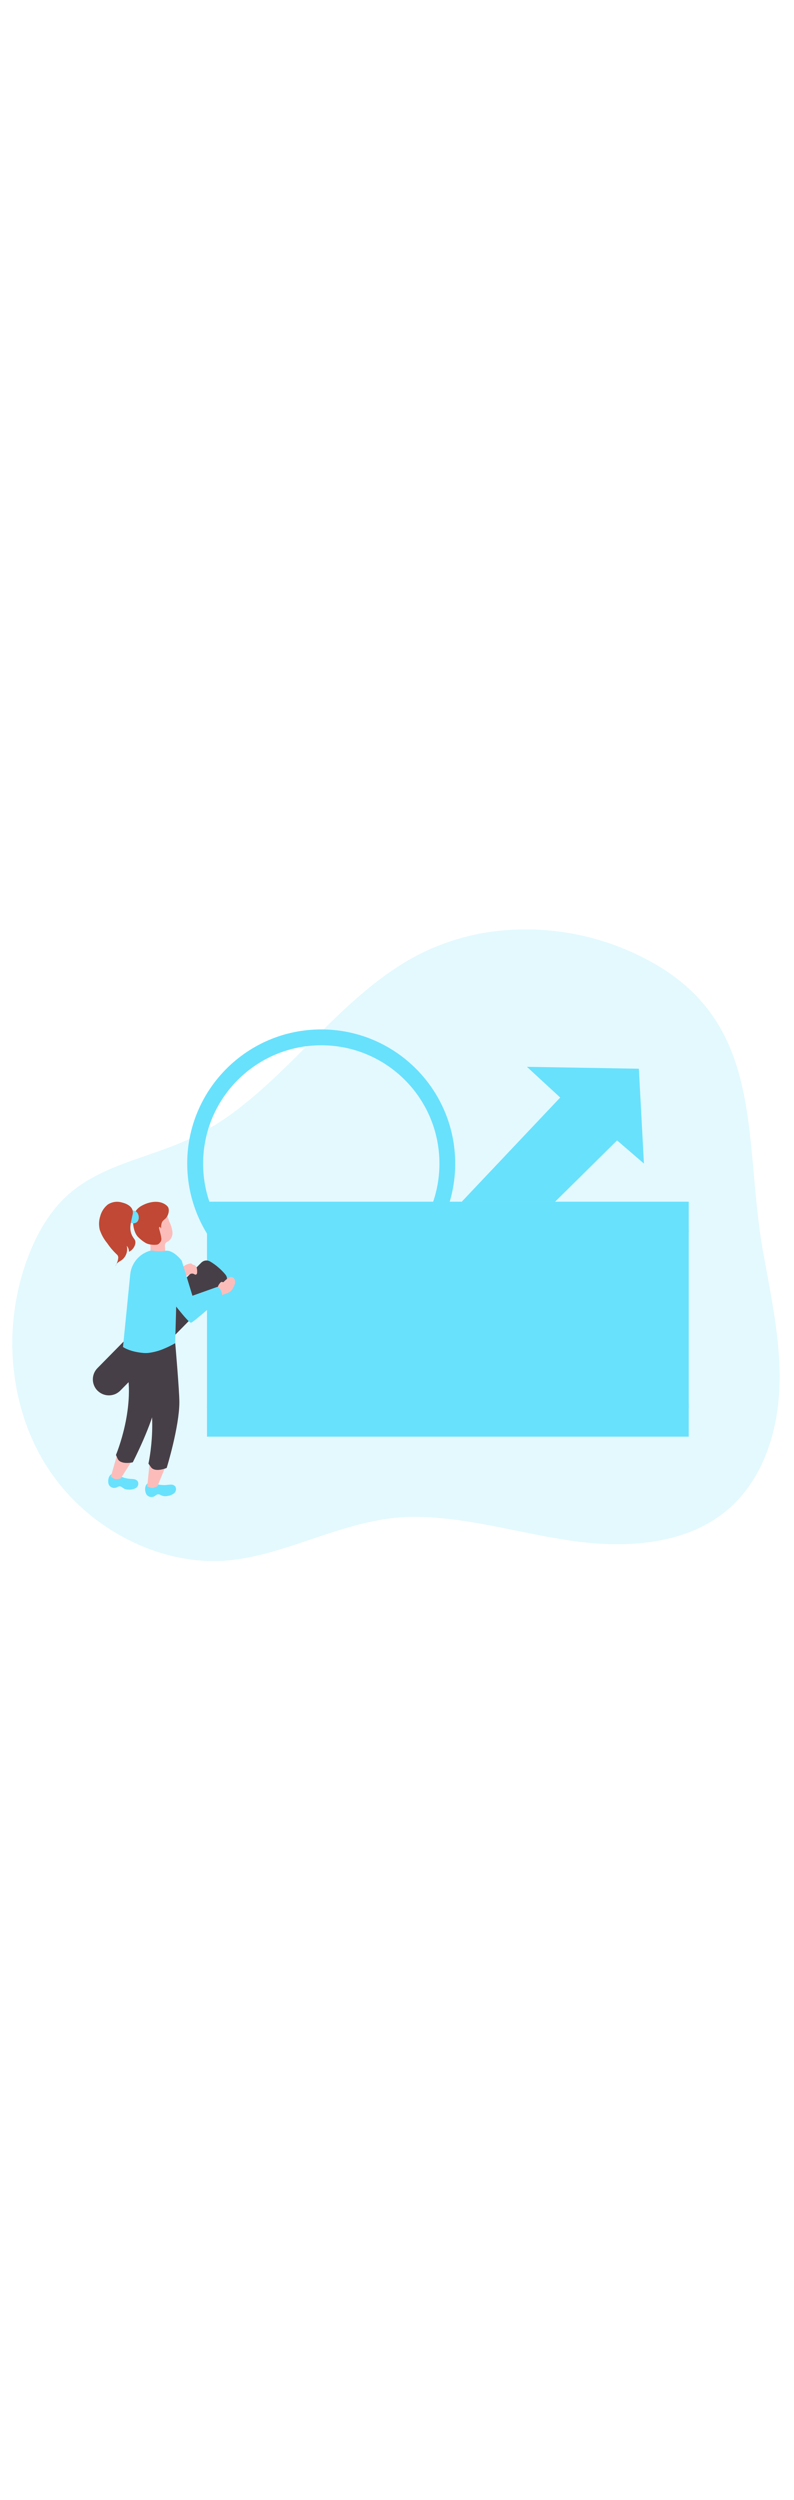 <svg id="_0557_bank_note" xmlns="http://www.w3.org/2000/svg" xmlns:xlink="http://www.w3.org/1999/xlink" viewBox="0 0 500 500" data-imageid="money-50" class="illustrations_image" style="width: 159px;"><defs><style>.cls-1_money-50{fill:url(#linear-gradient);}.cls-1_money-50,.cls-2_money-50,.cls-3_money-50,.cls-4_money-50,.cls-5_money-50,.cls-6_money-50,.cls-7_money-50,.cls-8_money-50,.cls-9_money-50,.cls-10_money-50,.cls-11_money-50,.cls-12_money-50,.cls-13_money-50{stroke-width:0px;}.cls-2_money-50{isolation:isolate;opacity:.18;}.cls-2_money-50,.cls-13_money-50{fill:#68e1fd;}.cls-3_money-50{fill:url(#linear-gradient-4-money-50);}.cls-4_money-50{fill:url(#linear-gradient-2-money-50);}.cls-5_money-50{fill:url(#linear-gradient-3-money-50);}.cls-6_money-50{fill:url(#linear-gradient-8-money-50);}.cls-7_money-50{fill:url(#linear-gradient-7-money-50);}.cls-8_money-50{fill:url(#linear-gradient-5-money-50);}.cls-9_money-50{fill:url(#linear-gradient-6-money-50);}.cls-10_money-50{fill:#473f47;}.cls-11_money-50{fill:#c14834;}.cls-12_money-50{fill:#fcbdba;}</style><linearGradient id="linear-gradient-money-50" x1="-1003.89" y1="3339.33" x2="-1013.54" y2="2442.7" gradientTransform="translate(1289 3343.65) scale(1 -1)" gradientUnits="userSpaceOnUse"><stop offset="0" stop-color="#231f20"></stop><stop offset=".13" stop-color="#231f20" stop-opacity=".69"></stop><stop offset=".25" stop-color="#231f20" stop-opacity=".32"></stop><stop offset="1" stop-color="#231f20" stop-opacity="0"></stop></linearGradient><linearGradient id="linear-gradient-2-money-50" x1="-1072.75" y1="3213.65" x2="-750.8" y2="2455.46" gradientTransform="translate(1268.05 3321.84) scale(1 -1)"></linearGradient><linearGradient id="linear-gradient-3-money-50" x1="-1007.31" y1="3029.72" x2="-813.33" y2="3361.33"></linearGradient><linearGradient id="linear-gradient-4-money-50" x1="-1195.46" y1="3062.92" x2="-1194.35" y2="3061.7" gradientTransform="translate(1268.05 3321.84) scale(1 -1)" gradientUnits="userSpaceOnUse"><stop offset="0" stop-color="#000"></stop><stop offset=".13" stop-color="#000" stop-opacity=".69"></stop><stop offset=".25" stop-color="#000" stop-opacity=".32"></stop><stop offset="1" stop-color="#000" stop-opacity="0"></stop></linearGradient><linearGradient id="linear-gradient-5-money-50" x1="-1133.04" y1="3288.84" x2="-902.45" y2="2601.88"></linearGradient><linearGradient id="linear-gradient-6-money-50" x1="-1188.68" y1="3050.99" x2="-1137.02" y2="2993.29" gradientTransform="translate(1268.05 3321.84) scale(1 -1)"></linearGradient><linearGradient id="linear-gradient-7-money-50" x1="-1169.16" y1="3098.14" x2="-1186.51" y2="3060.71" gradientTransform="translate(1268.05 3321.84) scale(1 -1)"></linearGradient><linearGradient id="linear-gradient-8-money-50" x1="-1203.78" y1="3116.2" x2="-1172.6" y2="3026.04" gradientTransform="translate(1268.05 3321.84) scale(1 -1)"></linearGradient></defs><path id="background_money-50" class="cls-2_money-50 targetColor" d="M488.2,358.64c-4.21,20.77-13.47,40.39-29.31,54.15-25.77,22.41-63.38,24.99-97.22,20.37s-66.97-15.31-101.17-15.27c-45.09,0-84.65,28.36-127.32,27.79-39.37-.52-78.14-22.85-100.53-54.78-1.34-1.9-2.64-3.85-3.89-5.83-.38-.58-.73-1.18-1.09-1.77-.96-1.6-1.87-3.18-2.74-4.79-.4-.73-.79-1.48-1.17-2.22s-.83-1.61-1.23-2.43c0-.08-.08-.13-.1-.19-.42-.82-.79-1.64-1.18-2.48-3.58-7.71-6.46-15.73-8.58-23.96-7.82-30.19-6.28-62.06,4.43-91.35.96-2.6,2-5.19,3.13-7.79,5.52-12.66,13.05-24.51,23.44-33.53,20.98-18.17,50.29-22.61,75.51-34.32,12.15-5.79,23.57-12.98,34.02-21.45,36.74-29.12,65.73-70.01,107.14-92.81,17.72-9.62,37.26-15.42,57.37-17.02,33.74-2.78,67.5,5.01,96.61,22.29,67.1,40.15,54.03,110.55,65.96,178.46,4.98,28.35,11.48,56.76,10.58,85.51-.22,7.87-1.11,15.7-2.65,23.42Z" style="fill: rgb(104, 225, 253);"></path><g id="banknote_money-50"><rect class="cls-13_money-50 targetColor" x="130.36" y="219.66" width="303.34" height="147.77" style="fill: rgb(104, 225, 253);"></rect><rect class="cls-1_money-50" x="148.05" y="238.11" width="267.9" height="110.38"></rect><circle class="cls-13_money-50 targetColor" cx="275.09" cy="292.15" r="42.23" style="fill: rgb(104, 225, 253);"></circle><path class="cls-4_money-50" d="M270.58,324.58l.31-7.79c-4.14-.19-8.15-1.53-11.57-3.89l2.03-5.05c3.18,2.25,6.94,3.54,10.83,3.73,5.48.21,9.24-2.77,9.42-7.13s-2.71-6.93-8.27-9.48c-7.7-3.38-12.37-7.09-12.11-13.73.25-6.35,4.95-10.98,12.05-11.85l.3-7.79,4.75.18-.3,7.41c3.49.18,6.87,1.24,9.84,3.08l-2.08,5.06c-2.84-1.86-6.15-2.9-9.54-3-5.89-.23-8.24,3.21-8.36,6.26-.16,3.97,2.6,6.08,9.09,9.09,7.79,3.52,11.58,7.66,11.31,14.46-.23,6.05-4.67,11.55-12.59,12.54l-.32,7.96-4.78-.05Z"></path><circle class="cls-13_money-50 targetColor" cx="191.5" cy="293.55" r="10.8" style="fill: rgb(104, 225, 253);"></circle><circle class="cls-13_money-50 targetColor" cx="358.66" cy="293.55" r="10.8" style="fill: rgb(104, 225, 253);"></circle><circle class="cls-13_money-50 targetColor" cx="415.95" cy="238.11" r="17.71" style="fill: rgb(104, 225, 253);"></circle><circle class="cls-13_money-50 targetColor" cx="415.98" cy="348.45" r="17.71" style="fill: rgb(104, 225, 253);"></circle><circle class="cls-13_money-50 targetColor" cx="148.04" cy="238.11" r="17.71" style="fill: rgb(104, 225, 253);"></circle><circle class="cls-13_money-50 targetColor" cx="148.06" cy="348.45" r="17.71" style="fill: rgb(104, 225, 253);"></circle><polygon class="cls-13_money-50 targetColor" points="290.78 219.66 352.77 154.14 331.83 134.83 402.3 136.02 405.49 195.68 388.59 181.11 349.55 219.66 290.78 219.66" style="fill: rgb(104, 225, 253);"></polygon><polygon class="cls-5_money-50" points="290.78 219.66 352.77 154.14 331.83 134.83 402.3 136.02 405.49 195.68 388.59 181.11 349.55 219.66 290.78 219.66"></polygon></g><g id="magnifying_glass_money-50"><path class="cls-11_money-50" d="M72.87,260.06c.04-.43.19-.83.44-1.18-.17.39-.32.78-.44,1.18Z"></path><path class="cls-3_money-50" d="M72.87,260.06c.04-.43.19-.83.44-1.18-.17.39-.32.78-.44,1.18Z"></path><path class="cls-8_money-50" d="M290.8,219.66s-30.25,94.43-119.92,62.99l-15.84-8.05-24.67,22v-76.94h160.43Z"></path><path class="cls-13_money-50 targetColor" d="M117.89,195.68c0-46.6,37.78-84.38,84.38-84.38s84.38,37.78,84.38,84.38-37.78,84.38-84.38,84.38c-46.57-.08-84.3-37.81-84.38-84.38ZM127.9,195.68c0,41.1,33.31,74.41,74.41,74.41s74.41-33.31,74.41-74.41-33.31-74.41-74.41-74.41c-41.08.04-74.37,33.33-74.41,74.41Z" style="fill: rgb(104, 225, 253);"></path><path class="cls-13_money-50 targetColor" d="M87.98,320.74c2.3-.01,4.5-.95,6.1-2.6l55.31-56.15c3.32-3.37,3.28-8.8-.09-12.12-3.37-3.32-8.8-3.28-12.12.09l-55.31,56.17c-3.33,3.38-3.29,8.81.09,12.13,1.61,1.58,3.77,2.47,6.03,2.47Z" style="fill: rgb(104, 225, 253);"></path><path class="cls-10_money-50" d="M61.48,338.57c3.98,3.91,10.36,3.86,14.28-.1l65.13-66.09c.36-.37.69-.76.99-1.18.17-.22.32-.45.47-.69.95-1.6.79-3.64-.42-5.06-1.26-1.5-2.64-2.91-4.12-4.19-1.7-1.51-3.55-2.86-5.52-4.01-1.65-.98-3.73-.8-5.19.44h0c-.2.15-.39.32-.56.51l-65.12,66.08c-3.94,3.94-3.93,10.33.01,14.26.01.01.03.03.04.04Z"></path></g><g id="character_money-50"><path class="cls-13_money-50 targetColor" d="M82.19,393.97c.87.02,1.74.11,2.6.29.86.19,1.6.73,2.05,1.48.6,1.48.05,3.17-1.3,4.02-1.34.74-2.86,1.07-4.39.96-.96.05-1.93-.11-2.82-.48-1.09-.55-2.01-1.69-3.22-1.54-.53.12-1.03.32-1.49.6-1.84.88-4.05.19-5.06-1.58-.24-.55-.38-1.15-.4-1.75-.16-1.93.48-4.17,2.18-4.98,2.04-.97,3.28.17,4.91,1.09,2.15,1.12,4.52,1.77,6.95,1.91Z" style="fill: rgb(104, 225, 253);"></path><path class="cls-12_money-50" d="M82.55,383.45l-6.49,10.24s-2.87,1.08-4.58,0l-1.71-1.03,4.37-15.16,8.41,5.95Z"></path><path class="cls-10_money-50" d="M102.47,308.6s-2.66,29.35-3.89,36.35c-2.73,14.99-14.97,38.63-14.97,38.63,0,0-7.7,1.78-9.55-2.3l-1.05-2.32s13.29-31.35,5.98-57.63c-.2-.77-.34-1.56-.43-2.35-.4-3.03-.52-6.1-.36-9.15l24.28-1.23Z"></path><path class="cls-13_money-50 targetColor" d="M105.42,397.78c.86-.14,1.73-.2,2.6-.18.89.04,1.73.44,2.32,1.1.85,1.39.58,3.2-.64,4.28-1.2.98-2.66,1.59-4.21,1.75-.96.22-1.95.22-2.91,0-1.19-.35-2.32-1.3-3.49-.97-.51.21-.99.51-1.4.88-1.68,1.24-4.03.95-5.35-.68-.34-.51-.59-1.09-.73-1.69-.49-1.91-.27-4.26,1.3-5.39,1.86-1.3,3.31-.42,5.1.21,2.39.75,4.91.98,7.4.68Z" style="fill: rgb(104, 225, 253);"></path><path class="cls-12_money-50" d="M103.86,387.14l-4.66,11.42s-2.67,1.61-4.58.9l-1.9-.71,1.64-15.97,9.5,4.36Z"></path><path class="cls-12_money-50" d="M138.5,270.9c.31-.42.71-.87,1.22-.8.3,0,.58.27.88.19.18-.07.34-.19.45-.35.71-.76,1.5-1.44,2.36-2.03.53-.46,1.16-.78,1.84-.93.98-.07,1.9.44,2.38,1.3.44.9.54,1.93.3,2.91-.26.95-.64,1.86-1.14,2.71-.33.63-.73,1.21-1.19,1.74-1.49,1.56-3.82,1.82-5.72,2.78-.2.12-.43.2-.66.22-.42-.06-.78-.32-.97-.7-.74-1.05-1.19-2.29-1.3-3.57.14-1.29.68-2.51,1.56-3.47Z"></path><path class="cls-12_money-50" d="M119.93,258.52c.23-.06.47-.04.68.06.12.1.22.2.31.32.4.44,1.06.45,1.6.69.69.36,1.19,1,1.38,1.75.19.76.27,1.53.25,2.31.03.41,0,.83-.13,1.22-.13.4-.48.67-.9.7-.32-.05-.63-.18-.9-.38-.54-.3-1.17-.4-1.78-.29-.79.25-1.54.6-2.23,1.04-.72.43-1.62.43-2.34,0-.32-.28-.57-.64-.73-1.04-.65-1.4-1.38-3.01-.08-4.17,1.38-1.19,3.07-1.96,4.87-2.23Z"></path><path class="cls-10_money-50" d="M110.35,308.64s2.6,29.86,2.6,37.08c0,15.5-7.98,41.39-7.98,41.39,0,0-7.39,3.17-9.97-.58l-1.52-2.14s7.65-33.75-4.41-58.74c-.33-.74-.61-1.49-.83-2.27-.95-2.96-1.63-6-2.03-9.09l24.15-5.63Z"></path><path class="cls-12_money-50" d="M106.73,232.44c.99,1.98,1.62,4.12,1.87,6.32.23,2.25-.76,4.45-2.6,5.76-.54.26-1.04.58-1.51.96-1.58,1.64.25,4.6-.69,6.71-.78,1.48-2.23,2.49-3.89,2.7-1.33.13-2.67-.09-3.89-.64-.78-.22-1.41-.78-1.71-1.53-.06-.56.01-1.13.22-1.65,1.16-4.45-1.82-9.09-1.3-13.63.48-3.89,4.76-11.35,9.53-10.66,2.51.32,3.17,3.79,3.97,5.65Z"></path><path class="cls-13_money-50 targetColor" d="M139.69,279.6s-18.17,16.19-19.41,16.19-7-7.23-8.81-9.49l-.52-.68-.65,23.02c-2.24,1.31-4.57,2.47-6.97,3.45-3.16,1.38-6.52,2.28-9.94,2.69-1.08.1-2.17.1-3.26,0-8.81-.8-12.68-3.75-12.68-3.75l4.54-45.44c.58-6.56,4.86-12.22,11.01-14.58,1.13-.53,2.39-.71,3.62-.51,2.51.45,5.08.45,7.59,0,5.06-.68,10.23,6.24,10.23,6.24l6.74,22.07,15.8-5.62c2.16,1.35,3.24,3.91,2.71,6.4Z" style="fill: rgb(104, 225, 253);"></path><path class="cls-9_money-50" d="M111.47,286.3l-.52-.68-.65,23.02c-2.24,1.31-4.57,2.47-6.97,3.45-3.16,1.38-6.52,2.28-9.94,2.69.2-2.71,1.36-5.25,3.28-7.17,1.22-1.21,2.74-2.14,3.89-3.44,1.42-1.81,2.39-3.93,2.84-6.18,2.21-8.65,1.99-17.69,1.77-26.6,1.3,3.34,2.6,6.71,3.89,10,.73,1.67,1.8,3.19,2.4,4.91Z"></path><path class="cls-11_money-50" d="M104.29,230.19c-1.03.95-2.05,1.54-2.49,2.95-.29,1.05-.4,2.14-.31,3.22-.18,0-.32-.14-.4-.32-.03-.18-.11-.35-.25-.48-.23-.11-.51-.02-.63.21,0,.02-.02.04-.02.06-.09.26-.09.54,0,.8.43,1.73,1,3.4,1.3,5.19,0,.19,0,.42.1.61.09.57.06,1.16-.09,1.71-.21.53-.53,1.01-.93,1.41-.24.33-.55.61-.9.83-.33.16-.68.27-1.04.32-1.17.14-2.35.11-3.52-.08-.98-.1-1.95-.35-2.86-.74-.57-.28-1.11-.6-1.62-.96-1.24-.84-2.41-1.8-3.48-2.86-2.6-2.43-3.45-7.28-3.4-10.68v-1.08h0c.08-1.07.33-2.11.73-3.1,1.06-2.25,2.85-4.08,5.08-5.19,4.54-2.45,11.31-3.7,15.58.23.22.19.41.42.57.66,1.34,2,.18,5.79-1.42,7.27Z"></path><path class="cls-7_money-50" d="M101.51,244.09c-.21.53-.53,1.01-.93,1.41-.24.33-.55.61-.9.83-.33.16-.68.27-1.04.32-1.17.14-2.35.11-3.52-.08-.98-.1-1.95-.35-2.86-.74-.57-.28-1.11-.6-1.62-.96-1.24-.84-2.41-1.8-3.48-2.86-2.6-2.43-3.45-7.28-3.4-10.68v-1.08h0c.97-.75,2.15-1.18,3-.29.53.81.9,1.71,1.09,2.66.41,1.12.93,2.19,1.53,3.22.57,1.04,1.33,1.96,2.25,2.71,1.62,1.08,3.48,1.76,5.41,1.96.15-.83.07-1.68-.21-2.47.9,1.06,1.95,1.98,3.13,2.71.52.34,1.08.65,1.6,1.04,0,.19,0,.42.1.61.07.56.01,1.12-.16,1.66Z"></path><path class="cls-13_money-50 targetColor" d="M85.25,225.61c-.66-.29-1.35-.47-2.06-.55-.27-.07-.56,0-.77.18-1.14,1.04-1.88,2.44-2.09,3.97-.19.64-.19,1.32,0,1.96.17.41.44.77.78,1.05,1.43,1.29,3.56,1.4,5.11.27,1.93-1.67,1.35-5.78-.97-6.89Z" style="fill: rgb(104, 225, 253);"></path><path class="cls-11_money-50" d="M81.18,251.17c.08-1.39-.42-2.75-1.38-3.76.87,3.42-.45,7.03-3.32,9.09-.73.49-1.54.88-2.23,1.43-.35.28-.66.6-.92.96.58-1.17.97-2.43,1.13-3.73.04-.47-.03-.95-.19-1.39-.09-.22-.22-.42-.38-.6-.24-.26-.5-.51-.77-.74-2.1-2.02-3.98-4.27-5.61-6.69-2.08-2.5-3.67-5.37-4.7-8.45-.68-2.82-.57-5.77.31-8.53.76-2.86,2.4-5.4,4.69-7.27,2.68-1.78,6.02-2.26,9.09-1.3,0,0,7.85,1.52,6.65,7.4-.31,1.48-.66,2.87-.92,4.19-.83,3.97-1.08,7.43,1.93,11.35,1.95,2.45-.45,6.82-3.38,8.04Z"></path><path class="cls-6_money-50" d="M81.18,251.17c.08-1.39-.42-2.75-1.38-3.76.87,3.42-.45,7.03-3.32,9.09-.73.49-1.54.88-2.23,1.43-.35.28-.66.6-.92.96.58-1.17.97-2.43,1.13-3.73.04-.47-.03-.95-.19-1.39-.09-.22-.22-.42-.38-.6.96-1.65,1.51-3.51,1.61-5.41.12-3.89-2.19-7.7-1.82-11.68,1.25,1.98,2.94,3.65,4.95,4.87-.84-2.14,1.41-10.15,4.01-9.26-.83,3.97-1.08,7.43,1.93,11.35,1.93,2.56-.47,6.92-3.39,8.14Z"></path></g></svg>